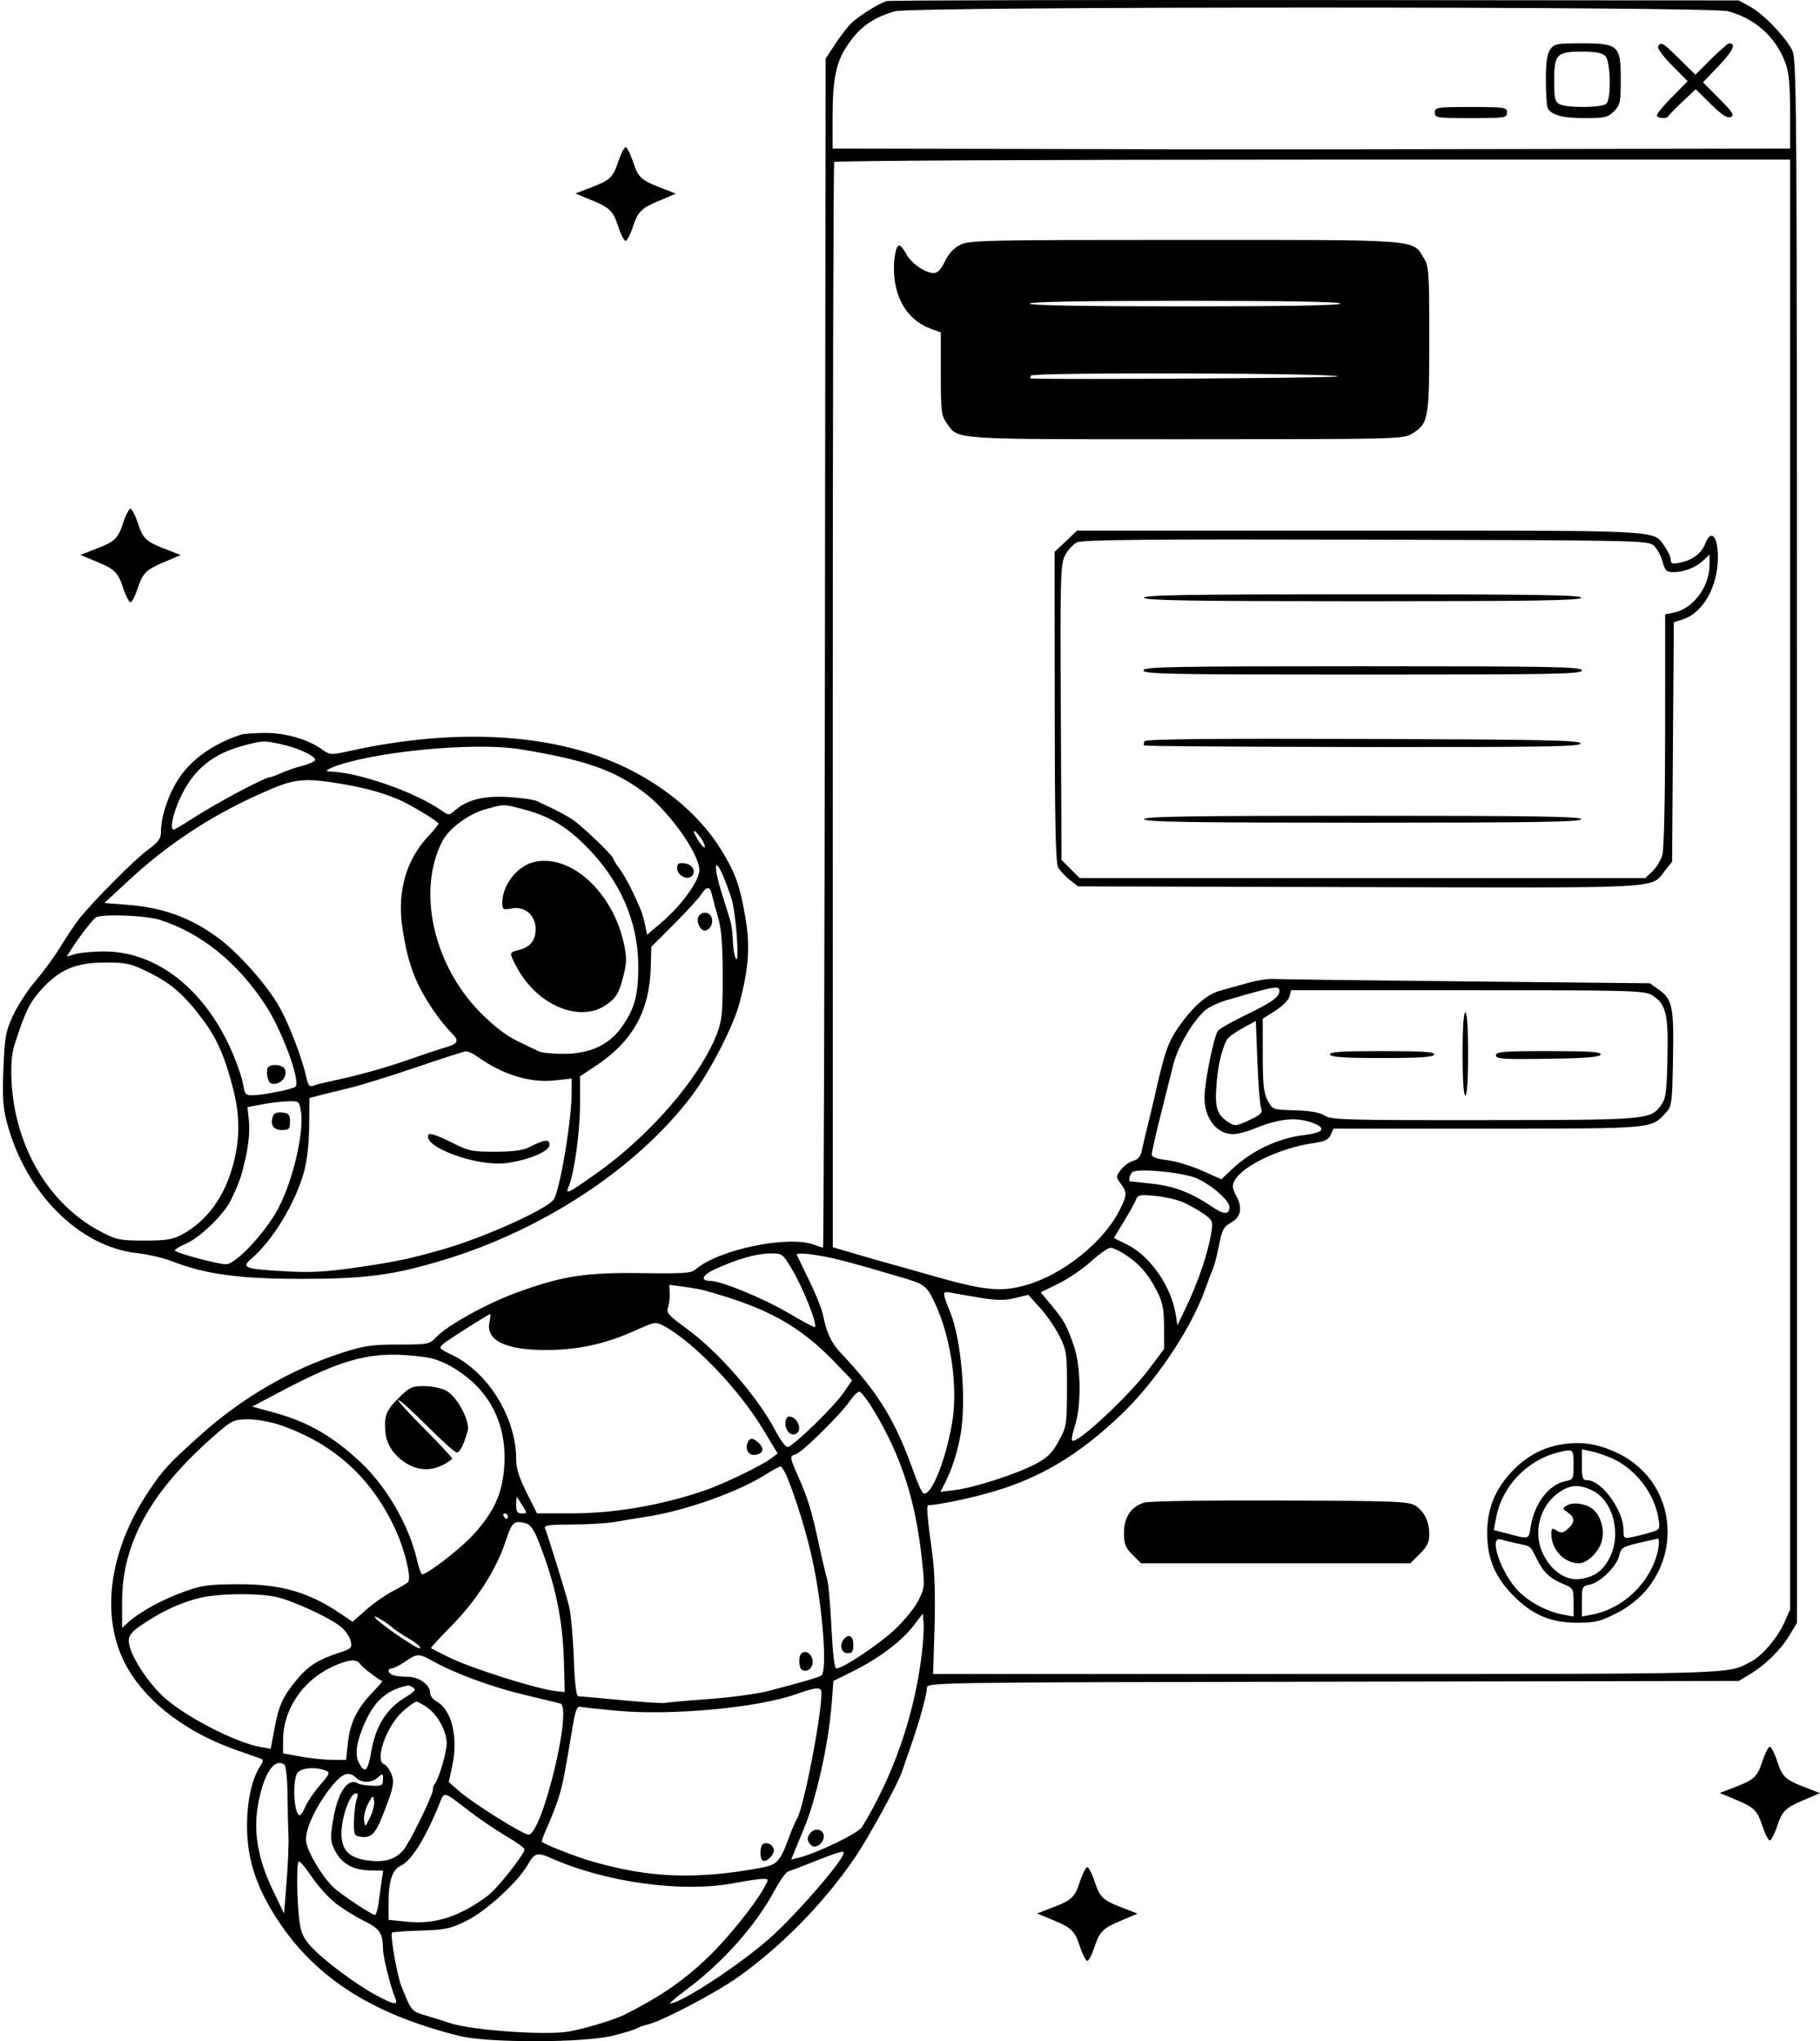 <?xml version="1.0" encoding="UTF-8"?> <svg xmlns="http://www.w3.org/2000/svg" width="272" height="305" viewBox="0 0 272 305" fill="none"> <path fill-rule="evenodd" clip-rule="evenodd" d="M132.539 0.157C131.529 0.417 128.689 2.16 127.38 3.323C126.835 3.807 125.716 5.227 124.891 6.478L123.392 8.753L123.285 97.59C123.225 146.45 123.097 186.427 123 186.427C122.903 186.427 122.315 186.234 121.693 185.998C117.829 184.533 107.346 186.706 103.967 189.672C103.319 190.242 102.134 190.324 95.879 190.232C87.423 190.108 83.845 190.678 76.937 193.249C72.499 194.901 66.792 198.09 65.148 199.837C64.183 200.862 63.953 200.905 59.531 200.905C55.546 200.905 54.404 201.073 51.112 202.137C43.528 204.588 36.221 208.822 30.078 214.325C25.23 218.667 24.357 219.611 22.21 222.83C16.025 232.103 14.884 242.27 19.215 249.512C22.268 254.619 28.048 258.928 35.253 261.47C36.964 262.073 38.617 262.657 38.927 262.766C39.397 262.932 39.391 263.119 38.895 263.892C37.613 265.885 36.912 269.107 36.92 272.963C36.93 277.858 38.353 282.137 41.601 287.043C47.28 295.623 55.742 300.993 68.642 304.205C72.989 305.287 87.315 305.258 91.662 304.158C93.373 303.724 94.959 303.238 95.187 303.077C95.415 302.916 96.162 302.651 96.847 302.489C99.021 301.973 107.098 297.716 110.419 295.335C116.862 290.715 122.82 284.657 127.483 277.984C129.673 274.849 134.352 266.305 134.92 264.405C135.056 263.95 135.566 262.46 136.054 261.095C137.298 257.612 138.531 253.192 138.531 252.212C138.531 251.389 138.848 251.384 199.192 251.276L259.852 251.167L261.511 250.172C263.839 248.776 266.129 246.525 267.443 244.341L268.563 242.48V125.616C268.563 9.922 268.554 8.739 267.742 7.305C266.53 5.168 263.405 1.988 261.511 0.963L259.852 0.066L196.599 0.008C161.81 -0.024 132.983 0.043 132.539 0.157ZM258.223 1.674C262.294 2.745 265.387 5.519 266.828 9.387C267.352 10.796 267.526 12.625 267.526 16.73V22.198L225.945 22.268C203.075 22.306 183.244 22.329 181.875 22.318C180.506 22.307 167.021 22.275 151.908 22.248L124.429 22.198V17.417C124.429 12.132 124.921 9.51 126.338 7.251C128.254 4.197 130.293 2.668 133.761 1.684C136.364 0.946 255.42 0.936 258.223 1.674ZM231.671 7.398C231.201 8.066 231.027 9.333 231.032 12.051C231.036 14.105 231.175 15.99 231.343 16.241C232.009 17.236 233.612 17.647 236.824 17.647C239.843 17.647 240.293 17.543 241.206 16.632C242.136 15.704 242.224 15.295 242.224 11.89C242.224 6.785 241.892 6.478 236.363 6.478C232.652 6.478 232.263 6.554 231.671 7.398ZM247.799 6.933C247.642 7.185 248.564 8.443 249.87 9.76L252.225 12.133L249.921 14.467C248.653 15.751 247.616 16.992 247.616 17.225C247.616 17.708 249.131 17.806 249.353 17.337C249.433 17.166 250.383 16.196 251.463 15.181L253.427 13.335L255.673 15.548C257.311 17.162 258.118 17.685 258.65 17.481C259.262 17.248 258.985 16.803 256.947 14.75L254.514 12.297L256.899 9.805C259.003 7.604 259.518 6.478 258.421 6.478C258.231 6.478 257.019 7.532 255.727 8.821L253.377 11.164L251.004 8.821C248.502 6.352 248.25 6.204 247.799 6.933ZM239.914 8.369C240.72 9.173 240.84 14.726 240.068 15.496C239.452 16.11 234.19 16.161 233.072 15.564C232.39 15.2 232.27 14.678 232.27 12.078C232.27 8.105 232.637 7.719 236.418 7.719C238.45 7.719 239.448 7.904 239.914 8.369ZM214.435 16.82C214.435 17.605 214.711 17.647 219.827 17.647C224.942 17.647 225.219 17.605 225.219 16.82C225.219 16.035 224.942 15.992 219.827 15.992C214.711 15.992 214.435 16.035 214.435 16.82ZM267.526 132.183V240.513L266.659 242.467C265.665 244.707 263.336 247.437 261.696 248.283C257.98 250.199 260.707 250.12 198.201 250.127L139.453 250.133L139.665 243.204C139.797 238.892 139.688 234.869 139.377 232.552C138.506 226.065 138.417 224.899 138.79 224.895C140.232 224.883 145.21 223.835 148.587 222.834C155.625 220.745 161.309 217.32 167.472 211.454C172.765 206.416 178.047 198.518 180.196 192.425C180.597 191.287 181.092 189.984 181.295 189.529C181.498 189.074 181.898 187.506 182.184 186.044C182.629 183.77 182.884 183.287 183.949 182.703C185.47 181.869 185.742 180.504 184.752 178.672C184.15 177.556 184.109 177.152 184.525 176.379C185.697 174.194 191.374 171.503 196.283 170.806C197.978 170.564 198.557 170.288 198.875 169.567L199.285 168.639H222.219C247.036 168.639 246.751 168.663 248.861 166.385C249.87 165.295 249.901 165.075 250.029 158.211C250.176 150.385 249.954 149.322 247.873 147.841L246.58 146.921L218.997 146.642C203.827 146.488 190.855 146.323 190.17 146.274C189.486 146.226 187.9 146.477 186.645 146.833C185.39 147.189 183.524 147.705 182.497 147.98C180.354 148.554 178.285 150.356 176.045 153.6C174.585 155.713 174.051 157.242 172.74 163.054C172.432 164.419 171.88 166.746 171.512 168.225C171.145 169.704 170.738 171.428 170.608 172.056C170.453 172.811 170.036 173.281 169.377 173.446C168.83 173.584 168.008 174.17 167.552 174.749C166.794 175.709 166.777 175.877 167.357 176.667C168.492 178.215 168.488 178.507 167.293 180.875C164.925 185.567 158.923 190.394 153.491 191.976C149.443 193.155 147.163 192.892 137.702 190.154C135.991 189.659 134.218 189.159 133.761 189.042C132.79 188.795 130.159 188.042 126.83 187.059L124.46 186.359L124.458 105.458C124.457 60.963 124.554 24.399 124.674 24.205C124.794 24.011 156.985 23.852 196.209 23.852H267.526V132.183ZM143.508 36.574C142.559 37.047 141.77 37.9 141.227 39.04C140.666 40.218 140.129 40.787 139.568 40.797C138.296 40.817 136.157 39.338 135.43 37.935C135.071 37.243 134.604 36.676 134.392 36.676C133.806 36.676 133.418 39.403 133.685 41.65C134.128 45.378 136.076 48.033 139.194 49.157L140.605 49.666V55.828C140.605 61.404 140.687 62.105 141.467 63.197C143.287 65.746 141.636 65.633 177.188 65.632C208.667 65.631 209.705 65.606 210.992 64.823C213.492 63.303 213.605 62.693 213.605 50.707C213.605 40.57 213.552 39.79 212.769 38.527C211.038 35.733 212.582 35.849 177.042 35.85C147.33 35.85 144.853 35.904 143.508 36.574ZM200.332 45.364C200.332 45.634 192.314 45.777 177.105 45.777C161.897 45.777 153.878 45.634 153.878 45.364C153.878 45.093 161.897 44.95 177.105 44.95C192.314 44.95 200.332 45.093 200.332 45.364ZM199.918 56.248C199.918 56.48 157.887 56.753 154.061 56.545C153.933 56.538 153.945 56.345 154.087 56.116C154.402 55.608 199.918 55.739 199.918 56.248ZM159.287 80.875L157.611 82.466L157.625 105.593C157.636 122.943 157.766 128.943 158.144 129.615C158.421 130.108 159.203 130.945 159.882 131.477L161.116 132.442L203.151 132.551C249.59 132.672 246.65 132.833 248.861 130.056L249.898 128.753L250.025 110.869L250.153 92.984L251.574 92.517C254.546 91.539 256.741 87.611 256.741 83.272C256.741 80.046 255.693 78.98 254.811 81.309C254.286 82.698 252.901 83.712 251.017 84.088C249.936 84.303 249.69 84.22 249.69 83.64C249.69 83.249 249.303 82.385 248.828 81.721C246.988 79.144 249.619 79.285 203.274 79.285H160.964L159.287 80.875ZM247.16 81.522C247.641 81.957 248.228 83.027 248.464 83.901C248.836 85.28 249.052 85.49 250.094 85.49C251.682 85.49 253.414 84.81 254.564 83.736L255.497 82.864V84.388C255.497 87.666 253.025 90.968 250.14 91.543L248.861 91.799L248.858 109.018C248.857 119.139 248.687 126.846 248.444 127.715C248.218 128.529 247.551 129.646 246.962 130.198L245.891 131.201H203.625H161.359L160.004 129.849L158.648 128.497L158.539 106.476C158.438 86.138 158.486 84.346 159.161 83.014C159.563 82.221 160.359 81.338 160.929 81.052C161.745 80.642 170.939 80.553 204.125 80.632C244.956 80.729 246.313 80.757 247.16 81.522ZM170.987 89.317C171.124 89.724 178.027 89.834 203.651 89.834C229.274 89.834 236.177 89.724 236.314 89.317C236.451 88.906 229.735 88.799 203.651 88.799C177.566 88.799 170.85 88.906 170.987 89.317ZM170.883 100.175C170.883 100.722 174.801 100.796 203.651 100.796C232.5 100.796 236.418 100.722 236.418 100.175C236.418 99.629 232.5 99.555 203.651 99.555C174.801 99.555 170.883 99.629 170.883 100.175ZM36.082 109.751C31.864 111.122 28.551 113.472 26.642 116.448C25.125 118.814 24.067 122.003 24.059 124.237C24.055 125.317 23.709 125.799 22.084 126.993C20.107 128.445 14.07 134.503 11.907 137.204C11.271 137.998 10.017 139.859 9.119 141.339C8.222 142.82 6.529 145.147 5.357 146.51C4.186 147.874 2.664 150.199 1.975 151.678C0.844 154.106 0.702 154.881 0.511 159.662C0.342 163.913 0.445 165.505 1.035 167.729C3.829 178.27 11.832 186.291 20.507 187.245C22.116 187.422 24.458 187.969 25.713 188.459C30.628 190.383 35.66 191.076 44.792 191.088C54.56 191.102 58.821 190.54 66.361 188.247C81.373 183.68 95.299 174.45 103.418 163.688C106.073 160.167 109.577 153.387 110.478 150.023C111.909 144.682 112.138 141.402 111.385 137.027C110.595 132.434 109.939 130.551 108.01 127.344C104.952 122.256 100.042 117.93 93.832 114.849C83.234 109.593 68.471 108.646 52.363 112.189C49.417 112.837 49.333 112.833 48.103 111.96C45.976 110.449 42.571 109.48 39.514 109.516C37.969 109.534 36.424 109.64 36.082 109.751ZM171.075 110.749C170.924 110.993 170.889 111.281 170.997 111.389C171.105 111.497 185.822 111.601 203.702 111.62C231.038 111.65 236.21 111.565 236.21 111.087C236.21 110.609 230.981 110.5 203.78 110.411C181.037 110.337 171.268 110.438 171.075 110.749ZM41.972 111.189C44.599 111.744 47.406 113.085 47.071 113.624C46.939 113.837 46.046 114.213 45.086 114.46C44.126 114.707 42.753 115.178 42.034 115.506C41.315 115.833 40.603 116.102 40.452 116.102C39.615 116.102 32.206 120.058 28.339 122.569C27.159 123.335 26.086 123.962 25.954 123.962C25.349 123.962 25.819 121.645 26.898 119.299C28.908 114.928 31.79 112.585 36.704 111.326C39.376 110.641 39.382 110.641 41.972 111.189ZM77.767 111.954C87.41 113.548 91.607 114.997 96.09 118.279C99.87 121.047 104.516 127.52 104.519 130.023C104.52 131.613 101.8 135.349 98.77 137.919L96.703 139.672L96.44 138.332C96.294 137.596 96.026 136.62 95.842 136.165C94.809 133.609 93.501 131.042 92.64 129.884C92.102 129.16 91.662 128.447 91.662 128.3C91.662 127.897 87.051 123.461 85.638 122.506C84.959 122.046 83.657 121.32 82.744 120.894C81.832 120.466 80.725 119.935 80.284 119.714C79.843 119.492 77.932 119.214 76.037 119.096C72.337 118.866 69.857 119.477 68.01 121.075C67.108 121.855 67.057 121.856 65.997 121.112C62.009 118.314 53.347 115.311 49.168 115.278C48.104 115.269 49.839 114.456 52.258 113.829C59.663 111.91 72.008 111.003 77.767 111.954ZM51.221 117.157C54.714 117.754 57.268 118.469 59.724 119.535C61.462 120.29 65.531 122.763 65.526 123.061C65.524 123.215 64.823 124.086 63.97 124.996C60.701 128.481 59.349 133.222 60.122 138.494C60.941 144.079 62.081 147.074 64.99 151.285C65.689 152.298 66.782 153.644 67.418 154.277C68.71 155.563 68.536 155.942 66.361 156.572C65.562 156.803 63.229 157.58 61.176 158.299C57.463 159.599 53.523 160.695 49.562 161.53C48.42 161.77 47.178 162.085 46.801 162.23C46.276 162.431 46.046 162.171 45.818 161.119C45.141 157.997 43.062 152.642 41.533 150.075C39.582 146.803 35.491 142.254 32.584 140.124C28.412 137.067 24.356 135.603 18.888 135.18L15.589 134.924L19.51 131.307C25.641 125.652 32.608 121.214 40.645 117.846C44.221 116.347 45.862 116.24 51.221 117.157ZM78.092 120.89C81.951 121.887 84.553 123.403 87.543 126.398C92.697 131.562 95.395 137.76 95.395 144.44C95.395 148.774 94.824 150.813 92.844 153.564C90.969 156.167 88.092 157.469 84.216 157.469C82.602 157.469 80.957 157.309 80.561 157.113C80.165 156.917 78.721 156.223 77.352 155.57C75.722 154.793 73.83 153.345 71.865 151.37C64.765 144.233 62.272 133.102 66.114 125.692C67.11 123.771 70.089 121.573 72.612 120.897C75.479 120.128 75.148 120.129 78.092 120.89ZM170.987 122.411C171.124 122.818 178.027 122.928 203.651 122.928C229.274 122.928 236.177 122.818 236.314 122.411C236.451 122 229.735 121.893 203.651 121.893C177.566 121.893 170.85 122 170.987 122.411ZM105.346 126.509C105.345 126.814 104.973 126.506 104.52 125.823C103.448 124.21 103.448 123.543 104.52 124.902C104.976 125.48 105.348 126.203 105.346 126.509ZM79.628 128.856C77.229 129.493 75.071 132.319 75.071 134.824C75.071 135.924 75.154 135.98 76.43 135.742C78.438 135.366 80.048 136.736 80.048 138.82C80.048 140.557 79.254 141.522 77.456 141.969C76.087 142.31 76.082 142.355 77.185 144.445C80.249 150.247 86.723 152.945 90.694 150.075C92.082 149.073 92.452 148.474 93.056 146.249C93.648 144.065 93.693 143.22 93.316 141.336C91.711 133.32 85.195 127.379 79.628 128.856ZM101.202 129.711C101.202 130.691 102.457 131.499 103.235 131.019C104.158 130.45 103.579 129.145 102.338 129.002C101.429 128.897 101.202 129.039 101.202 129.711ZM108.077 130.891C108.443 131.744 109.007 133.28 109.332 134.304C110.014 136.458 110.573 144.512 109.948 143.198C109.732 142.743 109.542 141.546 109.526 140.538C109.51 139.53 109.321 138.134 109.105 137.436C108.89 136.737 108.33 134.942 107.861 133.447C106.616 129.477 106.757 127.81 108.077 130.891ZM106.424 133.787C106.567 134.412 106.982 135.948 107.346 137.199C107.826 138.85 108.008 141.236 108.007 145.887C108.006 151.548 107.897 152.572 107.079 154.634C104.481 161.18 97.011 169.784 89.065 175.381C84.743 178.426 84.455 178.559 85.002 177.26C85.831 175.294 86.684 169.074 86.684 165.009V160.823L88.96 159.317C94.573 155.601 97.09 151.082 97.261 144.406L97.336 141.477L100.701 138.112C102.552 136.262 104.376 134.275 104.755 133.698C105.643 132.347 106.1 132.372 106.424 133.787ZM104.358 137.022C104.013 137.919 104.818 139.286 105.531 139.013C106.839 138.513 106.692 136.372 105.349 136.372C104.942 136.372 104.496 136.665 104.358 137.022ZM23.876 137.442C30.036 139.418 35.365 143.69 39.576 150.023C42.113 153.839 44.975 161.562 44.156 162.379C43.802 162.732 39.441 163.616 37.898 163.648C36.709 163.673 36.582 163.544 36.346 162.071C36.205 161.189 35.503 159.095 34.787 157.417C30.73 147.905 23.49 142.164 15.554 142.164C13.952 142.164 12.042 142.335 11.308 142.545L9.975 142.926L10.669 141.821C11.67 140.227 13.799 137.458 14.296 137.102C15.095 136.531 21.777 136.768 23.876 137.442ZM22.164 145.254C25.556 146.917 27.41 148.523 30.235 152.245C32.416 155.12 33.649 157.933 34.88 162.847C35.865 166.777 35.863 170.109 34.874 173.907C33.603 178.785 30.913 182.476 27.165 184.482C25.8 185.213 24.805 185.37 21.565 185.369C17.959 185.368 17.414 185.258 15.136 184.073C8.835 180.795 4.224 174.514 2.44 166.777C1.572 163.01 1.435 158.431 2.126 156.258C3.723 151.233 4.397 149.833 6.164 147.873C8.88 144.86 11.32 143.827 15.735 143.822C18.897 143.819 19.521 143.958 22.164 145.254ZM191.207 148.098C191.207 148.971 190.035 149.8 186.14 151.678C184.151 152.638 182.308 153.682 182.045 153.999C181.429 154.739 180.018 161.684 180.013 164.006C180.005 167.107 181.846 169.466 184.275 169.466C184.924 169.466 186.329 169.106 187.398 168.666C190.948 167.203 193.484 166.898 195.802 167.654C198.349 168.485 197.995 169.235 194.881 169.603C190.99 170.063 186.991 171.967 184.073 174.75L182.537 176.214L179.62 174.913C178.015 174.197 175.673 173.491 174.415 173.343C172.865 173.162 172.128 172.89 172.128 172.499C172.128 172.182 172.698 169.648 173.395 166.868C174.092 164.088 174.966 160.603 175.336 159.124C176.012 156.432 178.179 152.708 180.066 150.997C180.604 150.509 182.072 149.811 183.327 149.446C190.71 147.298 191.207 147.214 191.207 148.098ZM246.82 148.661C248.973 149.929 249.352 151.429 249.202 158.084C249.084 163.349 248.969 164.164 248.2 165.197C246.624 167.313 246.234 167.345 221.777 167.369C201.233 167.389 198.948 167.325 197.993 166.701C197.27 166.229 195.871 165.979 193.554 165.909C190.181 165.807 190.168 165.802 189.445 164.43C188.862 163.323 188.72 161.993 188.72 157.633L188.719 152.212L190.601 151.025C191.635 150.373 192.589 149.415 192.719 148.897L192.956 147.955H219.289C243.365 147.955 245.725 148.015 246.82 148.661ZM218.582 157.469C218.582 161.33 218.739 163.675 218.997 163.675C219.255 163.675 219.412 161.33 219.412 157.469C219.412 153.609 219.255 151.264 218.997 151.264C218.739 151.264 218.582 153.609 218.582 157.469ZM188.463 165.556C188.727 166.279 188.465 166.547 186.692 167.376C184.724 168.295 184.556 168.31 183.569 167.666C181.864 166.551 181.531 165.491 181.807 162.047C182.033 159.214 182.508 157.119 183.313 155.401C183.473 155.06 184.522 154.278 185.643 153.664L187.682 152.547L187.918 158.628C188.048 161.972 188.294 165.09 188.463 165.556ZM71.286 157.846C75.176 160.609 79.235 161.852 82.986 161.428L85.44 161.152L85.431 163.344C85.414 167.511 83.69 177.765 82.764 179.199C81.829 180.65 72.387 184.908 66.153 186.689C61.229 188.097 59.182 188.529 53.503 189.356C48.674 190.059 46.51 190.177 42.524 189.954C36.521 189.617 35.993 189.412 37.602 188.036C40.745 185.345 44.077 179.873 45.394 175.24C45.884 173.515 46.169 171.062 46.199 168.316L46.244 164.064L47.696 163.685C48.494 163.476 50.545 162.969 52.253 162.559C53.961 162.149 58.44 160.76 62.208 159.473C65.975 158.187 69.308 157.116 69.615 157.095C69.922 157.073 70.674 157.412 71.286 157.846ZM198.777 157.573C198.907 157.961 200.839 158.09 206.554 158.09C212.269 158.09 214.201 157.961 214.331 157.573C214.465 157.171 212.729 157.056 206.554 157.056C200.378 157.056 198.643 157.171 198.777 157.573ZM223.56 157.685C223.56 158.231 224.597 158.3 231.302 158.203C237.046 158.119 239.09 157.956 239.218 157.573C239.352 157.171 237.623 157.056 231.475 157.056C224.665 157.056 223.56 157.144 223.56 157.685ZM40.008 159.561C39.859 159.802 39.855 160.465 39.998 161.036C40.19 161.799 40.492 162.039 41.135 161.943C42.212 161.783 42.94 160.711 42.59 159.801C42.301 159.049 40.433 158.876 40.008 159.561ZM44.977 166.053C45.488 169.131 43.778 176.432 41.571 180.588C39.682 184.147 35.266 188.874 33.801 188.903C32.612 188.927 26.128 187.184 26.128 186.84C26.128 186.682 26.921 186.204 27.89 185.778C29.942 184.876 33.499 181.418 34.483 179.367C35.81 176.604 36.071 175.847 36.745 172.804C37.156 170.954 37.339 168.875 37.205 167.582L36.983 165.434L39.125 165.022C40.303 164.796 42.044 164.586 42.993 164.556C44.679 164.503 44.726 164.539 44.977 166.053ZM40.815 166.725C40.318 168.017 40.821 168.846 42.102 168.846C43.202 168.846 43.341 168.707 43.341 167.605C43.341 166.558 43.162 166.343 42.198 166.232C41.468 166.149 40.968 166.327 40.815 166.725ZM64.055 169.506C62.944 171.298 71.303 174.379 75.67 173.789C79.05 173.331 82.122 172.034 82.122 171.063C82.122 170.149 81.363 170.244 79.011 171.45C78.161 171.887 76.573 172.09 74 172.094C70.485 172.098 70.034 171.998 67.271 170.597C65.529 169.716 64.203 169.265 64.055 169.506ZM178.851 176.068C181.084 177.06 183.741 179.387 183.741 180.349C183.741 181.533 182.941 181.522 181.152 180.315C178.019 178.199 175.463 177.218 172.185 176.875C170.443 176.693 168.971 176.533 168.913 176.521C168.563 176.446 168.9 175.285 169.328 175.089C170.503 174.552 176.923 175.212 178.851 176.068ZM176.906 179.68C177.819 180.091 179.184 180.869 179.938 181.408C181.215 182.32 181.291 182.503 181.04 184.097C180.558 187.166 179.168 191.306 177.303 195.229L175.97 198.032L175.709 196.403C175.035 192.199 171.922 187.704 168.501 185.994L166.469 184.979L167.977 182.497C168.807 181.132 169.618 179.662 169.779 179.232C170.039 178.541 170.377 178.477 172.658 178.69C174.08 178.822 175.991 179.268 176.906 179.68ZM168.233 187.502C170.339 188.906 171.552 190.303 172.868 192.839C173.749 194.538 173.946 195.498 173.968 198.217L173.994 201.526L171.662 204.638C168.66 208.645 160.875 215.882 160.243 215.252C160.106 215.115 160.297 214.076 160.668 212.944C161.616 210.055 161.55 204.271 160.536 201.248C159.492 198.138 159.052 197.332 157.145 195.037L155.533 193.099L158.197 191.791C159.662 191.072 161.856 189.579 163.072 188.474C164.289 187.369 165.585 186.456 165.952 186.445C166.319 186.435 167.346 186.911 168.233 187.502ZM118.162 189.314C119.928 192.175 122.217 197.872 121.778 198.31C121.705 198.382 119.92 197.424 117.812 196.181C114.098 193.993 107.782 191.391 106.182 191.391C104.587 191.391 104.931 190.518 106.874 189.635C110.186 188.131 112.914 187.341 114.957 187.297C116.846 187.255 116.922 187.303 118.162 189.314ZM125.466 188.247C126.835 188.589 128.888 189.148 130.028 189.489C131.169 189.831 133.035 190.377 134.176 190.703C138.294 191.88 138.5 192.037 139.856 195.01C142.172 200.09 143.186 207.413 142.293 212.611C141.323 218.251 139.19 223.532 138.036 223.148C137.811 223.073 137.191 221.769 136.658 220.25C133.899 212.379 131.307 208.122 125.62 202.118C124.225 200.646 123.511 199.096 122.964 196.355C122.805 195.559 121.904 193.325 120.961 191.391C120.019 189.457 119.177 187.709 119.089 187.506C118.888 187.044 122.184 187.427 125.466 188.247ZM105.349 192.834C114.75 195.425 119.573 198.109 124.967 203.749L127.34 206.23L126.114 208.043C124.668 210.179 118.449 216.212 117.693 216.211C117.406 216.21 116.632 215.181 115.973 213.924C113.232 208.693 107.408 201.994 102.513 198.443C99.937 196.575 99.559 196.143 99.829 195.381C100.002 194.893 100.118 193.927 100.086 193.235L100.028 191.975L102.17 192.262C103.348 192.419 104.779 192.677 105.349 192.834ZM146.488 193.911C148.958 194.32 150.124 194.33 151.672 193.958L153.67 193.477L155.448 195.433C156.427 196.509 157.733 198.413 158.352 199.664C159.411 201.806 159.476 202.267 159.46 207.524C159.443 212.916 159.4 213.186 158.215 215.346C157.233 217.136 156.541 217.818 154.745 218.763C151.915 220.253 145.643 222.28 142.749 222.641L140.539 222.917L141.179 221.682C142.24 219.635 143.106 216.972 143.56 214.35C144.442 209.27 143.686 200.249 142.034 196.129C140.767 192.972 140.771 192.894 142.16 193.163C142.788 193.284 144.735 193.621 146.488 193.911ZM73.142 197.595C72.606 200.271 75.528 201.713 81.5 201.719C86.331 201.724 90.399 200.844 94.916 198.817C97.907 197.475 97.985 197.463 99.271 198.156C103.699 200.546 110.455 207.607 114.079 213.634L116.213 217.182L115.24 217.918C113.765 219.034 107.945 221.831 105.142 222.771C98.524 224.99 91.737 226.135 85.233 226.131L80.255 226.128L78.7 223.03C77.591 220.822 77.145 219.396 77.145 218.065C77.145 211.812 72.951 205.016 67.488 202.416C65.619 201.527 65.547 201.433 66.243 200.81C66.908 200.216 73.004 196.355 73.279 196.355C73.34 196.355 73.279 196.913 73.142 197.595ZM63.392 202.762C65.489 203.034 67.573 204.027 69.847 205.834C73.752 208.939 75.701 213.554 75.375 218.922C75.123 223.073 73.892 225.839 70.762 229.289C68.847 231.4 63.885 235.24 63.072 235.24C62.931 235.24 62.576 234.208 62.282 232.947C61.096 227.858 57.755 222.111 53.865 218.467C49.709 214.574 45.981 212.438 40.928 211.057L37.687 210.17L41.959 207.916C51.777 202.738 55.791 201.772 63.392 202.762ZM59.506 208.961C57.683 210.779 57.383 211.595 57.613 214.112C57.763 215.757 58.806 217.363 60.447 218.475C62.745 220.032 65.271 219.86 67.584 217.99C67.687 217.907 65.823 215.89 63.444 213.509C61.064 211.127 59.304 209.179 59.533 209.179C59.761 209.179 61.714 210.947 63.872 213.109C66.03 215.27 68.01 217.039 68.272 217.039C68.727 217.039 69.304 215.887 69.894 213.807C70.291 212.409 68.359 208.735 66.754 207.834C66.008 207.416 64.598 207.111 63.413 207.111C61.536 207.111 61.203 207.269 59.506 208.961ZM130.574 210.73C134.724 217.64 136.814 224.098 137.781 233.008C138.219 237.038 138.2 237.258 137.253 239.15C136.712 240.229 135.105 242.199 133.68 243.528C131.262 245.784 125.961 249.305 124.983 249.305C124.713 249.305 124.44 246.995 124.26 243.204C124.102 239.848 123.802 236.544 123.593 235.861C123.384 235.178 122.813 232.758 122.324 230.483C121.284 225.649 120.747 223.905 119.283 220.602C118.001 217.711 117.988 217.577 118.975 217.265C119.933 216.962 125.624 211.356 126.961 209.399C127.507 208.598 128.166 207.942 128.425 207.941C128.684 207.939 129.651 209.195 130.574 210.73ZM117.378 212.612C117.378 213.769 118.103 214.571 118.88 214.273C120.033 213.832 119.233 211.661 117.917 211.661C117.62 211.661 117.378 212.089 117.378 212.612ZM41.885 212.933C49.987 215.73 55.699 220.965 59.227 228.829C60.533 231.742 61.474 235.712 61.011 236.36C60.873 236.552 59.853 237.169 58.743 237.732C57.633 238.296 55.819 239.56 54.711 240.543L52.696 242.329L50.922 241.126C46.115 237.869 41.95 236.68 35.46 236.715C31.098 236.738 30.098 236.882 27.372 237.881C24.155 239.059 20.804 240.904 19.18 242.39L18.247 243.245V239.297C18.247 230.297 22.808 222.348 32.893 213.772C34.697 212.237 35.104 212.075 37.143 212.075C38.383 212.075 40.516 212.461 41.885 212.933ZM111.721 215.591C111.324 216.623 111.909 217.521 112.884 217.378C114.049 217.207 114.274 216.484 113.426 215.639C112.59 214.805 112.03 214.789 111.721 215.591ZM233.403 215.825C230.425 216.307 227.956 217.685 225.751 220.095C223.383 222.685 222.277 225.498 222.261 228.978C222.243 232.609 223.262 235.263 225.693 237.916C228.645 241.137 231.554 242.469 235.638 242.469C238.436 242.469 239.132 242.301 241.634 241.027C251.732 235.879 251.764 221.875 241.689 217.092C238.811 215.726 236.343 215.348 233.403 215.825ZM235.173 218.849C235.173 220.948 235.109 221.085 234.021 221.302C231.476 221.81 229.348 224.571 228.752 228.139C228.422 230.115 228.725 230.048 224.754 229.011L223.253 228.619L223.599 226.771C224.476 222.087 228.224 218.152 232.892 217.013C235.145 216.464 235.173 216.486 235.173 218.849ZM240.794 217.848C244.356 219.387 247.25 223.089 247.859 226.886C248.113 228.47 248.073 228.543 246.729 228.959C245.962 229.196 244.729 229.511 243.987 229.659C242.684 229.92 242.639 229.883 242.63 228.551C242.611 225.649 239.337 221.176 237.233 221.176C236.52 221.176 236.418 220.886 236.418 218.868V216.559L237.766 216.841C238.507 216.996 239.87 217.449 240.794 217.848ZM117.612 220.658C118.892 223.665 120.613 229.286 121.442 233.172C122.974 240.351 123.682 249.777 122.733 250.362C122.254 250.658 119.931 251.337 114.953 252.639C113.277 253.077 109.264 253.629 106.035 253.865C102.806 254.1 99.842 254.363 99.449 254.447C99.055 254.531 96.069 254.344 92.812 254.03C89.556 253.717 86.682 253.456 86.427 253.451C86.116 253.445 85.892 251.551 85.754 247.754C85.64 244.626 85.319 241.135 85.041 239.998C84.582 238.121 81.939 229.562 81.433 228.311C81.273 227.918 82.24 227.794 85.484 227.794C87.828 227.794 90.783 227.611 92.052 227.387C93.32 227.163 95.478 226.805 96.847 226.591C102.448 225.712 110.216 222.958 114.3 220.401C115.422 219.698 116.478 219.119 116.646 219.115C116.814 219.111 117.249 219.805 117.612 220.658ZM237.924 222.677C241.071 224.166 242.386 229.2 240.56 232.769C239.563 234.719 238.248 235.656 236.122 235.934C234.048 236.205 231.977 234.837 230.686 232.341C229.013 229.109 230.069 224.959 233.08 222.935C234.724 221.83 235.991 221.762 237.924 222.677ZM78.109 225.002C78.8 226.103 78.796 226.14 77.984 226.14C77.318 226.14 77.145 225.869 77.145 224.83C77.145 224.109 77.201 223.597 77.27 223.692C77.339 223.787 77.717 224.376 78.109 225.002ZM171.013 224.519C169.048 225.098 167.98 226.696 167.98 229.059C167.98 230.719 168.187 231.246 169.256 232.313L170.533 233.586H190.659H210.785L212.195 232.179C213.27 231.107 213.605 230.423 213.605 229.303C213.605 227.387 212.907 225.913 211.571 225.008C210.585 224.34 208.886 224.272 191.415 224.204C180.458 224.161 171.772 224.296 171.013 224.519ZM234.205 224.934C233.477 225.373 233.482 225.419 234.309 225.996C235.4 226.759 235.403 227.458 234.32 228.436C233.616 229.072 233.328 229.118 232.661 228.703C231.942 228.255 231.855 228.315 231.855 229.259C231.855 231.54 233.8 233.586 235.966 233.586C237.15 233.586 238.8 232.057 239.323 230.477C239.873 228.813 239.356 226.674 238.138 225.574C237.159 224.691 235.152 224.364 234.205 224.934ZM75.9 226.553C75.9 226.781 75.818 226.967 75.718 226.967C75.617 226.967 75.419 226.781 75.278 226.553C75.137 226.326 75.22 226.14 75.461 226.14C75.703 226.14 75.9 226.326 75.9 226.553ZM78.637 227.625C79.204 227.777 79.805 228.602 80.363 229.998C82.983 236.546 84.106 241.837 84.286 248.478L84.403 252.822L83.159 252.699C80.366 252.423 70.439 249.291 67.066 247.622C65.661 246.926 64.466 246.313 64.41 246.257C64.355 246.202 65.76 244.678 67.533 242.871C71.253 239.077 74.171 234.514 75.555 230.328C76.535 227.363 76.798 227.132 78.637 227.625ZM226.806 230.638C228.899 231.095 228.632 230.879 229.686 232.965C230.704 234.979 231.617 235.838 233.633 236.678C235.125 237.3 235.173 237.387 235.173 239.429V241.538L233.618 241.258C231.316 240.844 228.638 239.45 226.993 237.81C224.385 235.209 222.382 229.451 224.285 230.026C224.684 230.147 225.819 230.422 226.806 230.638ZM247.835 231.395C246.936 236.178 242.748 240.353 237.95 241.251L236.418 241.538V239.268C236.418 237.09 236.467 236.989 237.632 236.757C239.192 236.445 241.654 233.992 242.005 232.399C242.251 231.283 242.523 231.106 244.843 230.562C246.254 230.23 247.57 229.938 247.766 229.911C247.963 229.885 247.994 230.552 247.835 231.395ZM41.143 238.587C43.67 239.106 49.459 241.785 51.074 243.184C51.678 243.707 52.282 244.626 52.419 245.226C52.648 246.24 52.513 246.366 50.492 247.021C47.54 247.976 45.976 248.995 44.276 251.069C42.25 253.543 41.647 254.881 41.017 258.305L40.464 261.306L38.999 261.049C35.252 260.393 27.838 256.592 24.542 253.637C22.263 251.593 19.748 247.809 19.316 245.772C19.011 244.335 19.566 243.712 23.017 241.625C25.618 240.052 28.687 238.873 31.105 238.52C34.155 238.074 38.792 238.105 41.143 238.587ZM137.741 247.316C136.63 256.361 133.521 265.316 128.821 273.004C128.254 273.932 122.106 276.908 119.368 277.58L118.247 277.855L118.875 276.301C119.221 275.446 119.744 274.188 120.037 273.505C121.911 269.152 123.815 260.711 124.283 254.683L124.556 251.167L127.48 249.719C131.272 247.841 134.756 245.225 136.51 242.936L137.909 241.112L138.036 242.495C138.106 243.256 137.974 245.425 137.741 247.316ZM58.741 243.279C58.999 243.522 60.119 244.26 61.23 244.92C62.341 245.579 63.03 246.195 62.761 246.289C62.291 246.452 55.991 242.078 55.991 241.589C55.991 241.334 57.962 242.546 58.741 243.279ZM126.116 244.928C125.388 245.803 125.738 247.03 126.716 247.03C127.349 247.03 127.54 246.752 127.54 245.824C127.54 244.446 126.868 244.024 126.116 244.928ZM119.742 247.085C119.323 247.503 119.384 249.215 119.829 249.489C120.639 249.989 121.57 249.199 121.444 248.119C121.323 247.078 120.345 246.484 119.742 247.085ZM64.753 248.239C68.127 250.102 73.595 252.109 78.389 253.246C81.013 253.868 83.418 254.45 83.734 254.538C85.626 255.071 81.012 274.126 78.991 274.126C78.172 274.126 70.778 269.505 68.687 267.688L67.073 266.284L67.604 263.79C68.509 259.535 67.486 255.424 65.221 254.215C64.707 253.941 64.287 253.383 64.287 252.975C64.287 251.741 62.632 250.546 60.924 250.546C60.074 250.546 59.082 250.434 58.721 250.295C57.94 249.997 57.848 249.315 58.584 249.281C58.869 249.269 59.755 248.814 60.554 248.271C62.386 247.026 62.554 247.025 64.753 248.239ZM53.793 248.612C54.051 249.038 56.6 251.014 57.133 251.201C57.19 251.221 56.49 252.021 55.576 252.979C53.336 255.328 52.298 257.494 51.986 260.47L51.725 262.957H49.655C48.516 262.957 46.396 262.738 44.944 262.471L42.304 261.986V260.026C42.304 255.53 45.128 251.235 49.46 249.145C51.895 247.969 53.299 247.797 53.793 248.612ZM61.767 252.173C62.224 252.461 61.93 252.806 60.483 253.677C57.792 255.298 56.128 257.951 55.503 261.618C54.976 264.707 54.523 265.119 53.613 263.338C52.99 262.119 53.293 260.174 54.543 257.372C56.008 254.09 57.905 252.457 60.969 251.842C61.083 251.819 61.442 251.968 61.767 252.173ZM122.769 252.925C122.763 256.558 120.023 270.555 119.063 271.851C118.895 272.078 118.344 273.381 117.839 274.746C116.556 278.214 116.128 278.654 113.586 279.117C103.952 280.87 97.087 280.605 88.551 278.152C86.037 277.429 81.41 275.623 80.984 275.197C80.905 275.118 81.296 274.054 81.853 272.832C82.41 271.61 83.154 269.676 83.507 268.536C84.107 266.596 84.387 265.171 85.616 257.786C85.974 255.63 86.251 254.925 86.697 255.027C87.027 255.101 89.453 255.365 92.088 255.612C100.289 256.382 113.268 255.184 119.037 253.125C122.004 252.067 122.77 252.025 122.769 252.925ZM63.93 255.2C65.507 256.357 66.78 258.766 66.762 260.562C66.749 261.88 65.514 266.008 64.97 266.55C64.822 266.697 64.702 267.082 64.702 267.406C64.702 268.254 61.194 275.406 60.247 276.489C59.064 277.842 57.425 278.317 55.031 278C52.117 277.614 51.007 276.456 51.036 273.834C51.063 271.563 52.19 268.288 53.043 268.004C53.497 267.854 53.545 268.067 53.269 269.005C53.076 269.66 52.91 271.127 52.9 272.264C52.882 274.219 52.943 274.34 54.023 274.464C55.451 274.628 56.104 273.987 57.134 271.406C58.809 267.212 59.004 266.287 58.48 265.025C58.21 264.375 57.726 263.743 57.405 263.62C55.949 263.063 57.748 257.921 60.158 255.75C61.062 254.936 61.994 254.27 62.231 254.27C62.468 254.27 63.232 254.689 63.93 255.2ZM42.511 263.687C42.739 263.854 42.945 265.852 42.967 268.128C42.991 270.403 43.054 273.195 43.11 274.333C43.166 275.47 43.042 278.542 42.834 281.158L42.457 285.916L40.76 282.399C38.571 277.864 37.849 273.745 38.545 269.759C39.363 265.072 40.994 262.575 42.511 263.687ZM48.678 264.559C49.377 264.834 49.293 265.046 47.821 266.743C46.923 267.776 45.946 269.209 45.648 269.926C45.35 270.644 44.964 271.23 44.79 271.23C43.966 271.23 43.656 266.371 44.392 264.998C44.841 264.161 47.077 263.932 48.678 264.559ZM53.236 265.646C54.056 266.463 55.533 266.434 56.477 265.581C57.192 264.936 57.236 264.954 57.236 265.892C57.236 266.784 57.068 266.88 55.607 266.827C54.711 266.794 53.776 266.642 53.53 266.49C51.992 265.541 50.482 267.74 49.781 271.949C49.332 274.64 49.359 275.099 50.044 276.479C51.015 278.436 52.764 279.435 55.284 279.474L57.273 279.504L57.065 280.848C56.951 281.588 56.745 283.077 56.606 284.158C56.468 285.238 56.209 286.123 56.03 286.123C55.529 286.123 50.934 283.056 49.768 281.943C48.146 280.394 46.021 276.829 45.758 275.214C45.482 273.519 47.221 269.774 49.673 266.783C51.187 264.936 52.2 264.613 53.236 265.646ZM70.165 270.638C71.687 271.81 74.16 273.485 75.661 274.361C77.161 275.236 78.389 276.124 78.389 276.333C78.389 277.044 74.321 282.188 72.937 283.227C68.768 286.358 65.061 287.567 60.906 287.151L58.065 286.866V284.281C58.065 281.069 58.645 279.336 59.914 278.76C61.489 278.044 63.592 274.66 65.703 269.442C66.43 267.648 66.201 267.587 70.165 270.638ZM55.302 271.571C54.557 273.074 54.547 273.079 54.415 271.981C54.342 271.371 54.615 270.254 55.021 269.499C55.717 268.208 55.769 268.184 55.909 269.089C55.99 269.617 55.718 270.734 55.302 271.571ZM121.206 273.783C120.536 274.451 120.56 275.154 121.274 275.744C121.991 276.337 123.297 275.219 123.097 274.184C122.934 273.34 121.875 273.115 121.206 273.783ZM113.936 275.628C113.546 276.017 113.564 277.751 113.96 277.995C114.53 278.346 115.795 277.101 115.646 276.334C115.496 275.555 114.444 275.122 113.936 275.628ZM126.088 276.855C126.088 277.946 118.683 286.455 114.804 289.82C110.12 293.884 101.697 299.36 100.133 299.36C99.956 299.36 101.12 298.383 102.719 297.188C108.085 293.181 113.007 287.625 115.766 282.46C116.539 281.015 117.45 279.741 117.793 279.63C118.135 279.519 118.788 279.282 119.244 279.101C125.387 276.678 126.088 276.448 126.088 276.855ZM82.267 277.604C90.537 281.29 101.972 282.854 109.772 281.365C111.56 281.024 113.453 280.745 113.979 280.745C114.936 280.745 114.936 280.745 114.187 282.089C112.755 284.659 108.728 289.655 105.906 292.364C102.161 295.96 98.82 298.265 93.321 301.047C91.917 301.758 87.557 303.082 85.137 303.533C81.719 304.171 70.359 303.37 67.19 302.269C66.62 302.071 65.12 301.601 63.857 301.226C61.465 300.515 61.539 300.6 59.994 296.802C59.352 295.223 58.278 289.082 58.59 288.771C58.687 288.674 60.634 288.536 62.917 288.463C66.643 288.345 67.347 288.192 69.784 286.97C72.752 285.482 77.446 281.163 78.91 278.573C79.873 276.869 80.324 276.738 82.267 277.604ZM49.958 284.224C50.973 285.052 52.908 286.278 54.26 286.947C56.793 288.2 57.207 288.803 57.242 291.293C57.259 292.456 58.409 297.024 59.092 298.636C59.532 299.677 58.846 299.548 56.122 298.078C53.081 296.437 48.315 292.861 46.464 290.831C45.327 289.586 44.963 288.77 44.736 286.964C44.367 284.031 44.301 278.477 44.632 278.147C44.771 278.008 45.612 278.979 46.5 280.305C47.388 281.632 48.945 283.395 49.958 284.224Z" fill="black"></path> <path d="M14.77 81.838C17.107 80.933 17.66 80.394 18.314 78.382C18.741 77.073 19.273 76 19.498 76C19.722 76 20.255 77.073 20.681 78.382C21.335 80.391 21.893 80.936 24.228 81.851L27 82.936L24.218 84.117C21.917 85.094 21.304 85.704 20.671 87.649C20.25 88.942 19.722 90 19.498 90C19.273 90 18.739 88.923 18.311 87.607C17.661 85.611 17.074 85.023 14.766 84.062L12 82.911L14.77 81.838Z" fill="black"></path> <path d="M88.77 27.838C91.107 26.933 91.66 26.394 92.314 24.382C92.741 23.073 93.273 22 93.498 22C93.722 22 94.255 23.073 94.681 24.382C95.335 26.391 95.893 26.936 98.228 27.851L101 28.936L98.218 30.117C95.917 31.094 95.304 31.704 94.671 33.649C94.251 34.942 93.722 36 93.498 36C93.273 36 92.739 34.923 92.311 33.607C91.661 31.611 91.074 31.023 88.766 30.062L86 28.911L88.77 27.838Z" fill="black"></path> <path d="M157.77 284.838C160.107 283.933 160.66 283.394 161.314 281.382C161.741 280.073 162.273 279 162.498 279C162.722 279 163.255 280.073 163.681 281.382C164.335 283.391 164.893 283.936 167.228 284.851L170 285.935L167.218 287.117C164.917 288.094 164.304 288.704 163.671 290.649C163.251 291.942 162.722 293 162.498 293C162.273 293 161.739 291.923 161.311 290.607C160.661 288.611 160.074 288.023 157.766 287.062L155 285.911L157.77 284.838Z" fill="black"></path> <path d="M259.77 266.838C262.107 265.933 262.66 265.394 263.314 263.382C263.741 262.073 264.273 261 264.498 261C264.722 261 265.255 262.073 265.681 263.382C266.335 265.391 266.893 265.936 269.228 266.851L272 267.935L269.218 269.117C266.917 270.094 266.304 270.704 265.671 272.649C265.251 273.942 264.722 275 264.498 275C264.273 275 263.739 273.923 263.311 272.607C262.661 270.611 262.074 270.023 259.766 269.062L257 267.911L259.77 266.838Z" fill="black"></path> </svg> 